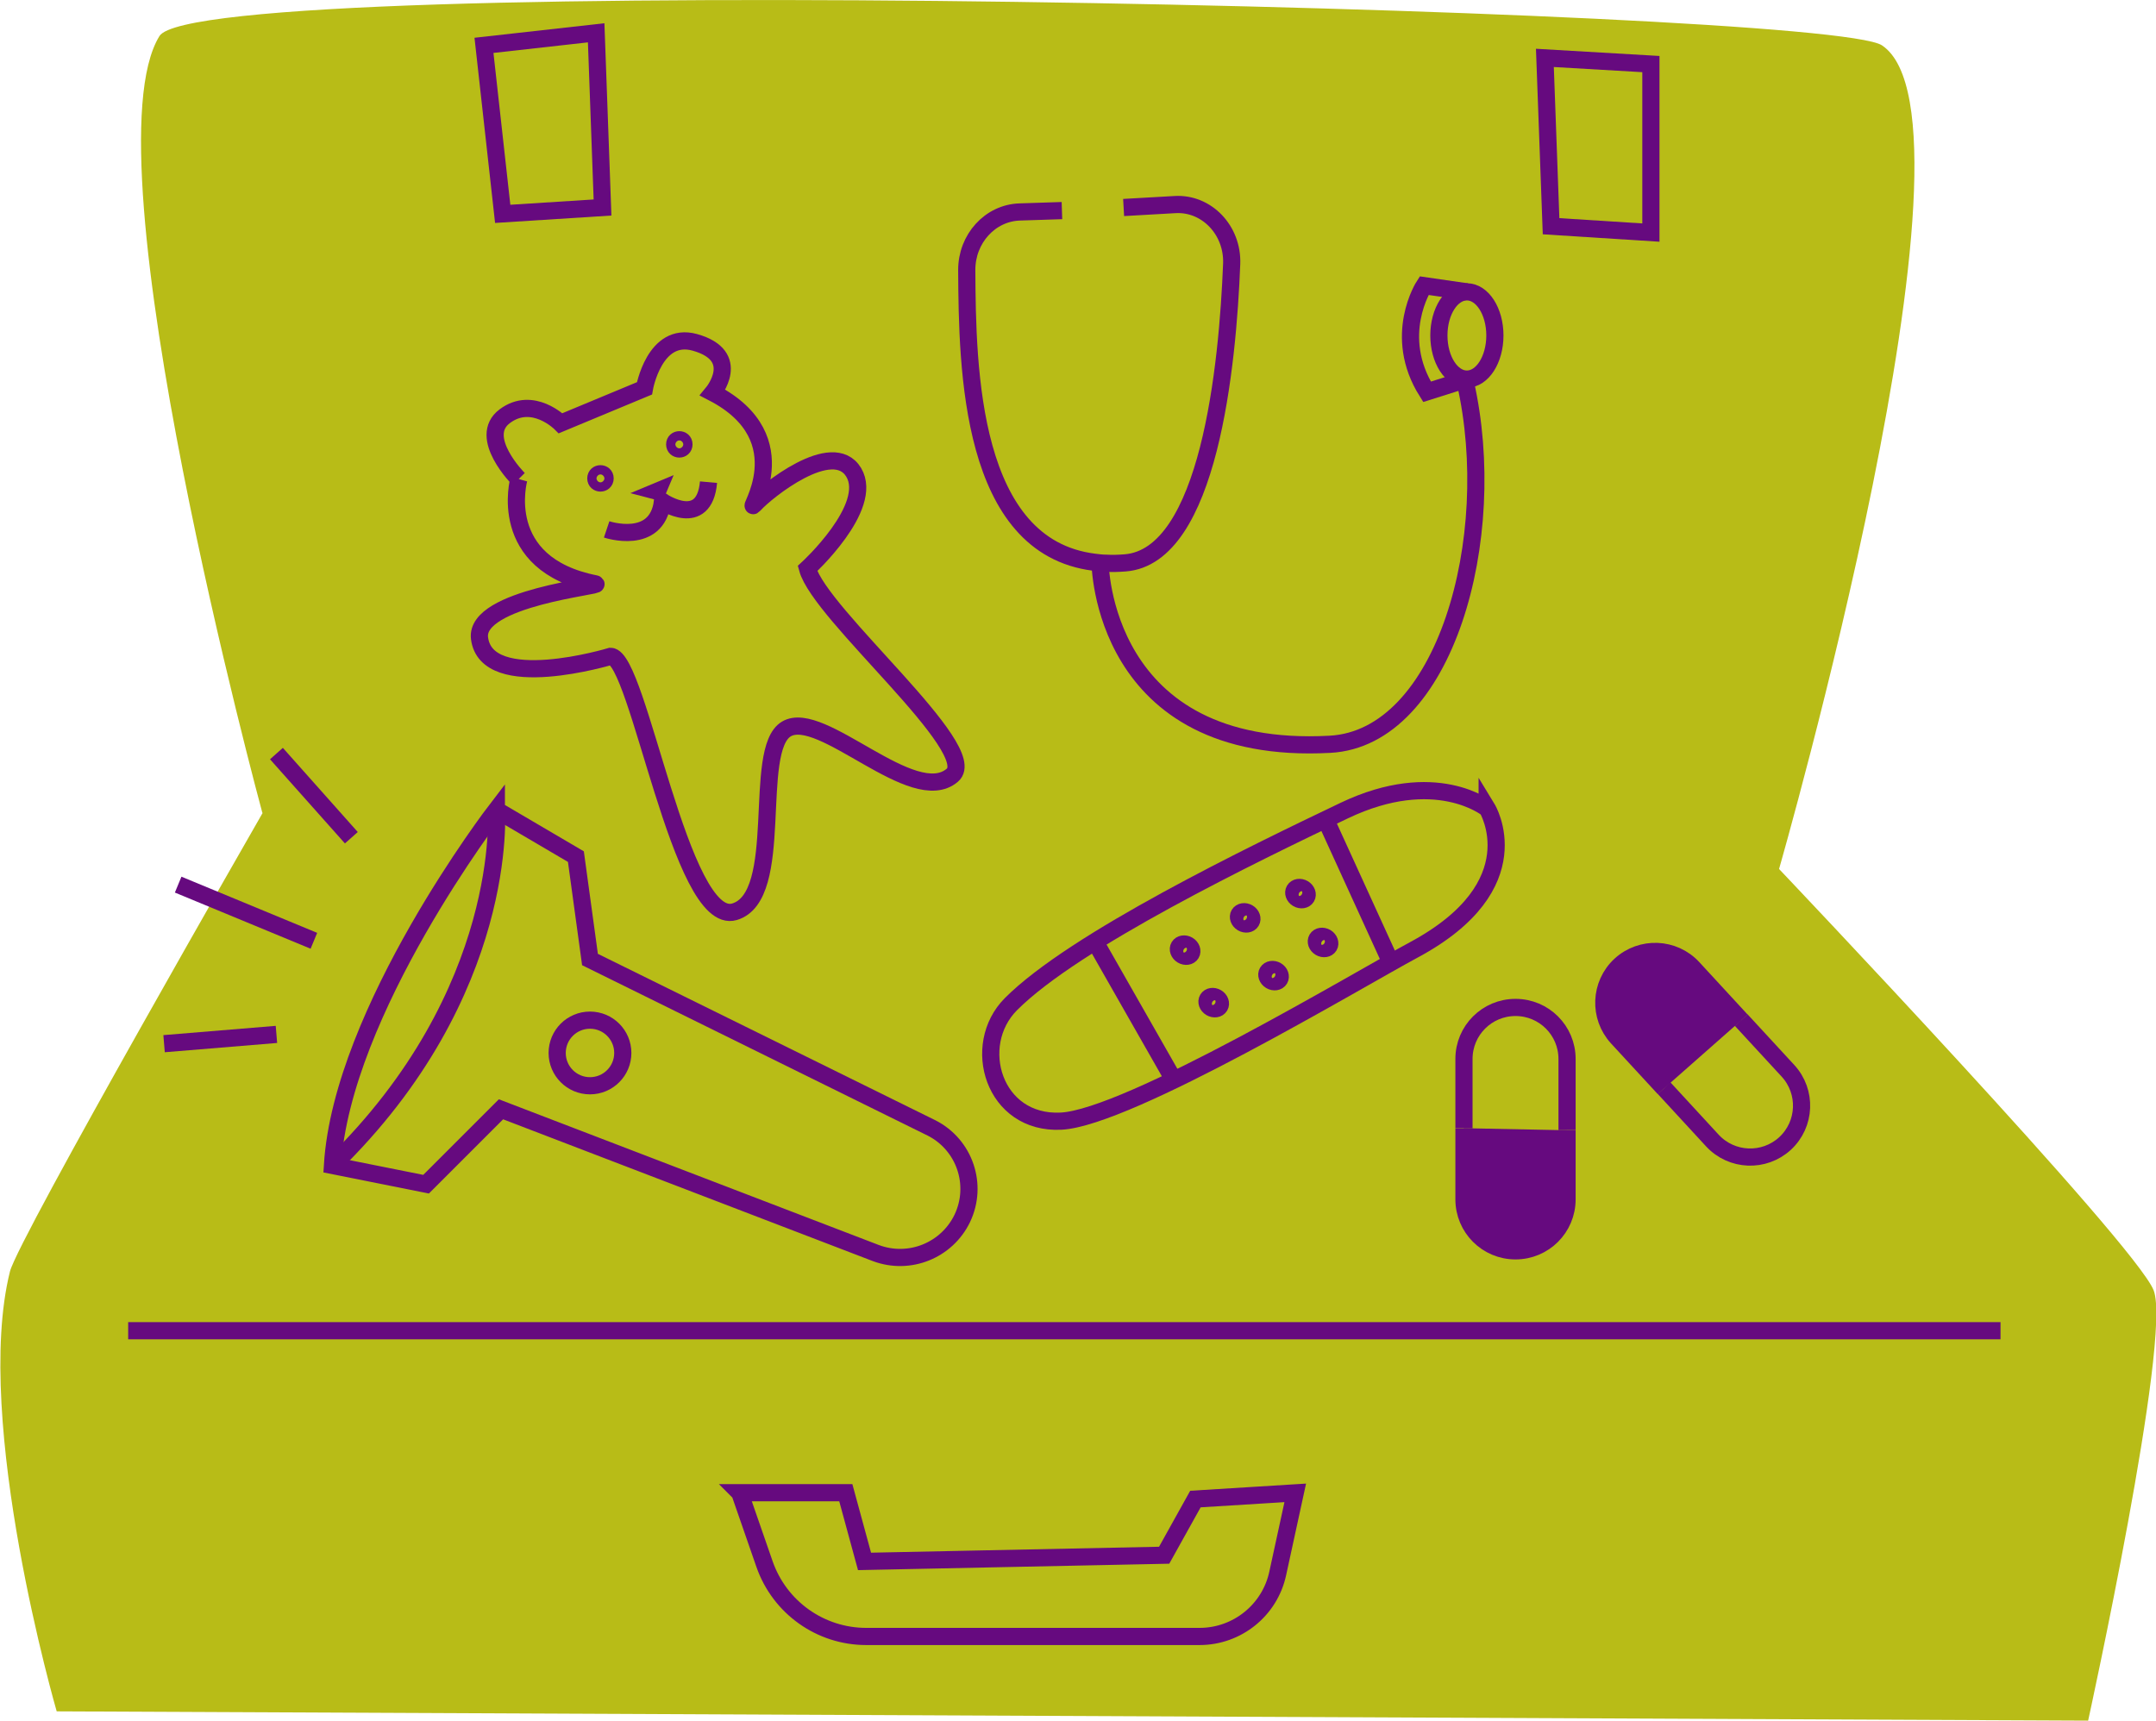 <?xml version="1.0" encoding="UTF-8"?>
<svg xmlns="http://www.w3.org/2000/svg" viewBox="0 0 125.49 100.17">
  <g style="isolation:isolate;">
    <g id="Ebene_2">
      <g id="Motive">
        <path d="M15.27,47.32S4.92,9.18,9.28,2.1c2.35-3.83,96.96-1.66,100.26.54,6.54,4.36-5.99,47.95-5.99,47.95,0,0,20.71,21.8,21.8,24.52s-3.81,25.06-3.81,25.06l-118.24-.54s-4.9-16.89-2.72-25.61c.48-1.91,14.71-26.7,14.71-26.7Z" style="fill:#b8bc17; mix-blend-mode:multiply;"></path>
        <path d="M28.89,47.14s-8.99,11.71-9.54,20.71l5.45,1.09,4.36-4.36,21.82,8.37c1.95.73,4.13-.15,5.03-2.02h0c.93-1.95.14-4.28-1.78-5.26l-19.89-9.81-.82-5.99-4.63-2.72Z" style="fill:none; stroke:#660a7f; stroke-miterlimit:10;"></path>
        <path d="M28.89,47.14s.82,10.63-9.54,20.71" style="fill:none; stroke:#660a7f; stroke-miterlimit:10;"></path>
        <circle cx="34.34" cy="61.3" r="1.91" style="fill:none; stroke:#660a7f; stroke-miterlimit:10;"></circle>
        <line x1="16.09" y1="43.87" x2="20.45" y2="48.77" style="fill:none; stroke:#660a7f; stroke-miterlimit:10;"></line>
        <line x1="10.37" y1="51.5" x2="18.27" y2="54.77" style="fill:none; stroke:#660a7f; stroke-miterlimit:10;"></line>
        <line x1="9.55" y1="60.76" x2="16.09" y2="60.22" style="fill:none; stroke:#660a7f; stroke-miterlimit:10;"></line>
        <path d="M86.56,47.07s-3-2.42-8.32.12c-5.32,2.54-15.71,7.56-19.4,11.27-2.38,2.39-1.01,7.01,2.92,6.81,3.92-.2,17.31-8.24,20.53-9.97,7-3.76,4.27-8.24,4.27-8.24Z" style="fill:none; stroke:#660a7f; stroke-miterlimit:10;"></path>
        <line x1="77.22" y1="47.85" x2="80.8" y2="55.69" style="fill:none; stroke:#660a7f; stroke-miterlimit:10;"></line>
        <line x1="63.65" y1="54.67" x2="68.3" y2="62.83" style="fill:none; stroke:#660a7f; stroke-miterlimit:10;"></line>
        <ellipse cx="77.01" cy="54.86" rx=".34" ry=".41" transform="translate(-9.54 92.94) rotate(-59.21)" style="fill:none; stroke:#660a7f; stroke-miterlimit:10;"></ellipse>
        <ellipse cx="75.69" cy="52.01" rx=".34" ry=".41" transform="translate(-7.73 90.42) rotate(-59.21)" style="fill:none; stroke:#660a7f; stroke-miterlimit:10;"></ellipse>
        <ellipse cx="72.47" cy="53.43" rx=".34" ry=".41" transform="translate(-10.52 88.34) rotate(-59.21)" style="fill:none; stroke:#660a7f; stroke-miterlimit:10;"></ellipse>
        <ellipse cx="74.12" cy="56.79" rx=".34" ry=".41" transform="translate(-12.6 91.4) rotate(-59.21)" style="fill:none; stroke:#660a7f; stroke-miterlimit:10;"></ellipse>
        <ellipse cx="70.64" cy="58.36" rx=".34" ry=".41" transform="translate(-15.65 89.18) rotate(-59.21)" style="fill:none; stroke:#660a7f; stroke-miterlimit:10;"></ellipse>
        <ellipse cx="68.97" cy="55.31" rx=".34" ry=".41" transform="translate(-13.84 86.25) rotate(-59.21)" style="fill:none; stroke:#660a7f; stroke-miterlimit:10;"></ellipse>
        <path d="M91.21,65.8v4.02c0,1.66-1.34,3-3,3h0c-1.66,0-3-1.34-3-3v-4.14" style="fill:#660a7f; stroke:#660a7f; stroke-miterlimit:10;"></path>
        <path d="M85.21,65.67v-4.02c0-1.66,1.34-3,3-3h0c1.66,0,3,1.34,3,3v4.14" style="fill:none; stroke:#660a7f; stroke-miterlimit:10;"></path>
        <path d="M96.86,63.36l-2.72-2.95c-1.12-1.22-1.04-3.11.17-4.23h0c1.22-1.12,3.11-1.04,4.23.17l2.81,3.05" style="fill:#660a7f; stroke:#660a7f; stroke-miterlimit:10;"></path>
        <path d="M101.35,59.39l2.72,2.95c1.12,1.22,1.04,3.11-.17,4.23h0c-1.22,1.12-3.11,1.04-4.23-.17l-2.81-3.05" style="fill:none; stroke:#660a7f; stroke-miterlimit:10;"></path>
        <path d="M30.2,27.89s-1.39,4.95,4.46,6.1c.58.11-7.04.79-6.75,3.16.4,3.25,7.63,1.06,7.63,1.06,1.62,0,4.07,15.8,7.21,14.87,3.01-.89.99-9.42,3.02-10.64,2.03-1.22,7.39,4.64,9.66,2.69,1.75-1.49-7.71-9.35-8.43-12.03,0,0,3.9-3.57,2.69-5.6-1.22-2.03-5.12,1.13-5.77,1.86s2.77-3.81-2.43-6.5c0,0,1.77-2.14-1.05-2.93-2.35-.65-2.93,2.68-2.93,2.68l-4.88,2.03s-1.62-1.63-3.25-.41.81,3.66.81,3.66" style="fill:none; stroke:#660a7f; stroke-miterlimit:10;"></path>
        <path d="M35.31,30.82s2.92.98,3.25-1.62c0,0,2.43,1.63,2.68-1.13" style="fill:none; stroke:#660a7f; stroke-miterlimit:10;"></path>
        <circle cx="34.95" cy="27.85" r=".27" style="fill:none; stroke:#660a7f; stroke-miterlimit:10;"></circle>
        <circle cx="39.54" cy="25.87" r=".27" style="fill:none; stroke:#660a7f; stroke-miterlimit:10;"></circle>
        <polygon points="36.69 28.71 38.56 29.2 39.21 27.66 36.69 28.71" style="fill:#660a7f;"></polygon>
        <path d="M65.4,12.08l2.99-.17c1.84-.11,3.37,1.49,3.3,3.44-.23,5.92-1.32,17.05-6.21,17.42-.38.03-.74.04-1.09.02-.24,0-.48-.03-.71-.06-7.21-.9-7.38-11.21-7.41-17-.01-1.83,1.36-3.34,3.09-3.39l2.45-.08" style="fill:none; stroke:#660a7f; stroke-miterlimit:10;"></path>
        <path d="M64.03,32.74s.05,11.31,13.38,10.59c6.69-.36,9.94-11.99,7.88-21.07" style="fill:none; stroke:#660a7f; stroke-miterlimit:10;"></path>
        <ellipse cx="85.38" cy="19.53" rx="1.63" ry="2.54" style="fill:none; stroke:#660a7f; stroke-miterlimit:10;"></ellipse>
        <path d="M85.38,16.99l-2.49-.36s-1.89,2.91.17,6.18l2.31-.73" style="fill:none; stroke:#660a7f; stroke-miterlimit:10;"></path>
        <polygon points="28.17 2.64 29.26 12.45 35.07 12.08 34.7 1.91 28.17 2.64" style="fill:none; stroke:#660a7f; stroke-miterlimit:10;"></polygon>
        <polygon points="89.92 3.37 90.28 13.17 96.09 13.54 96.09 3.73 89.92 3.37" style="fill:none; stroke:#660a7f; stroke-miterlimit:10;"></polygon>
        <path d="M43.06,86.91l1.44,4.15c.88,2.52,3.25,4.21,5.92,4.21h19.4c2.19,0,4.09-1.53,4.55-3.67l1.02-4.69-5.81.36-1.82,3.27-17.44.36-1.09-4h-6.18Z" style="fill:none; stroke:#660a7f; stroke-miterlimit:10;"></path>
        <line x1="7.46" y1="77.47" x2="116.44" y2="77.47" style="fill:none; stroke:#660a7f; stroke-miterlimit:10;"></line>
      </g>
    </g>
  </g>
</svg>
